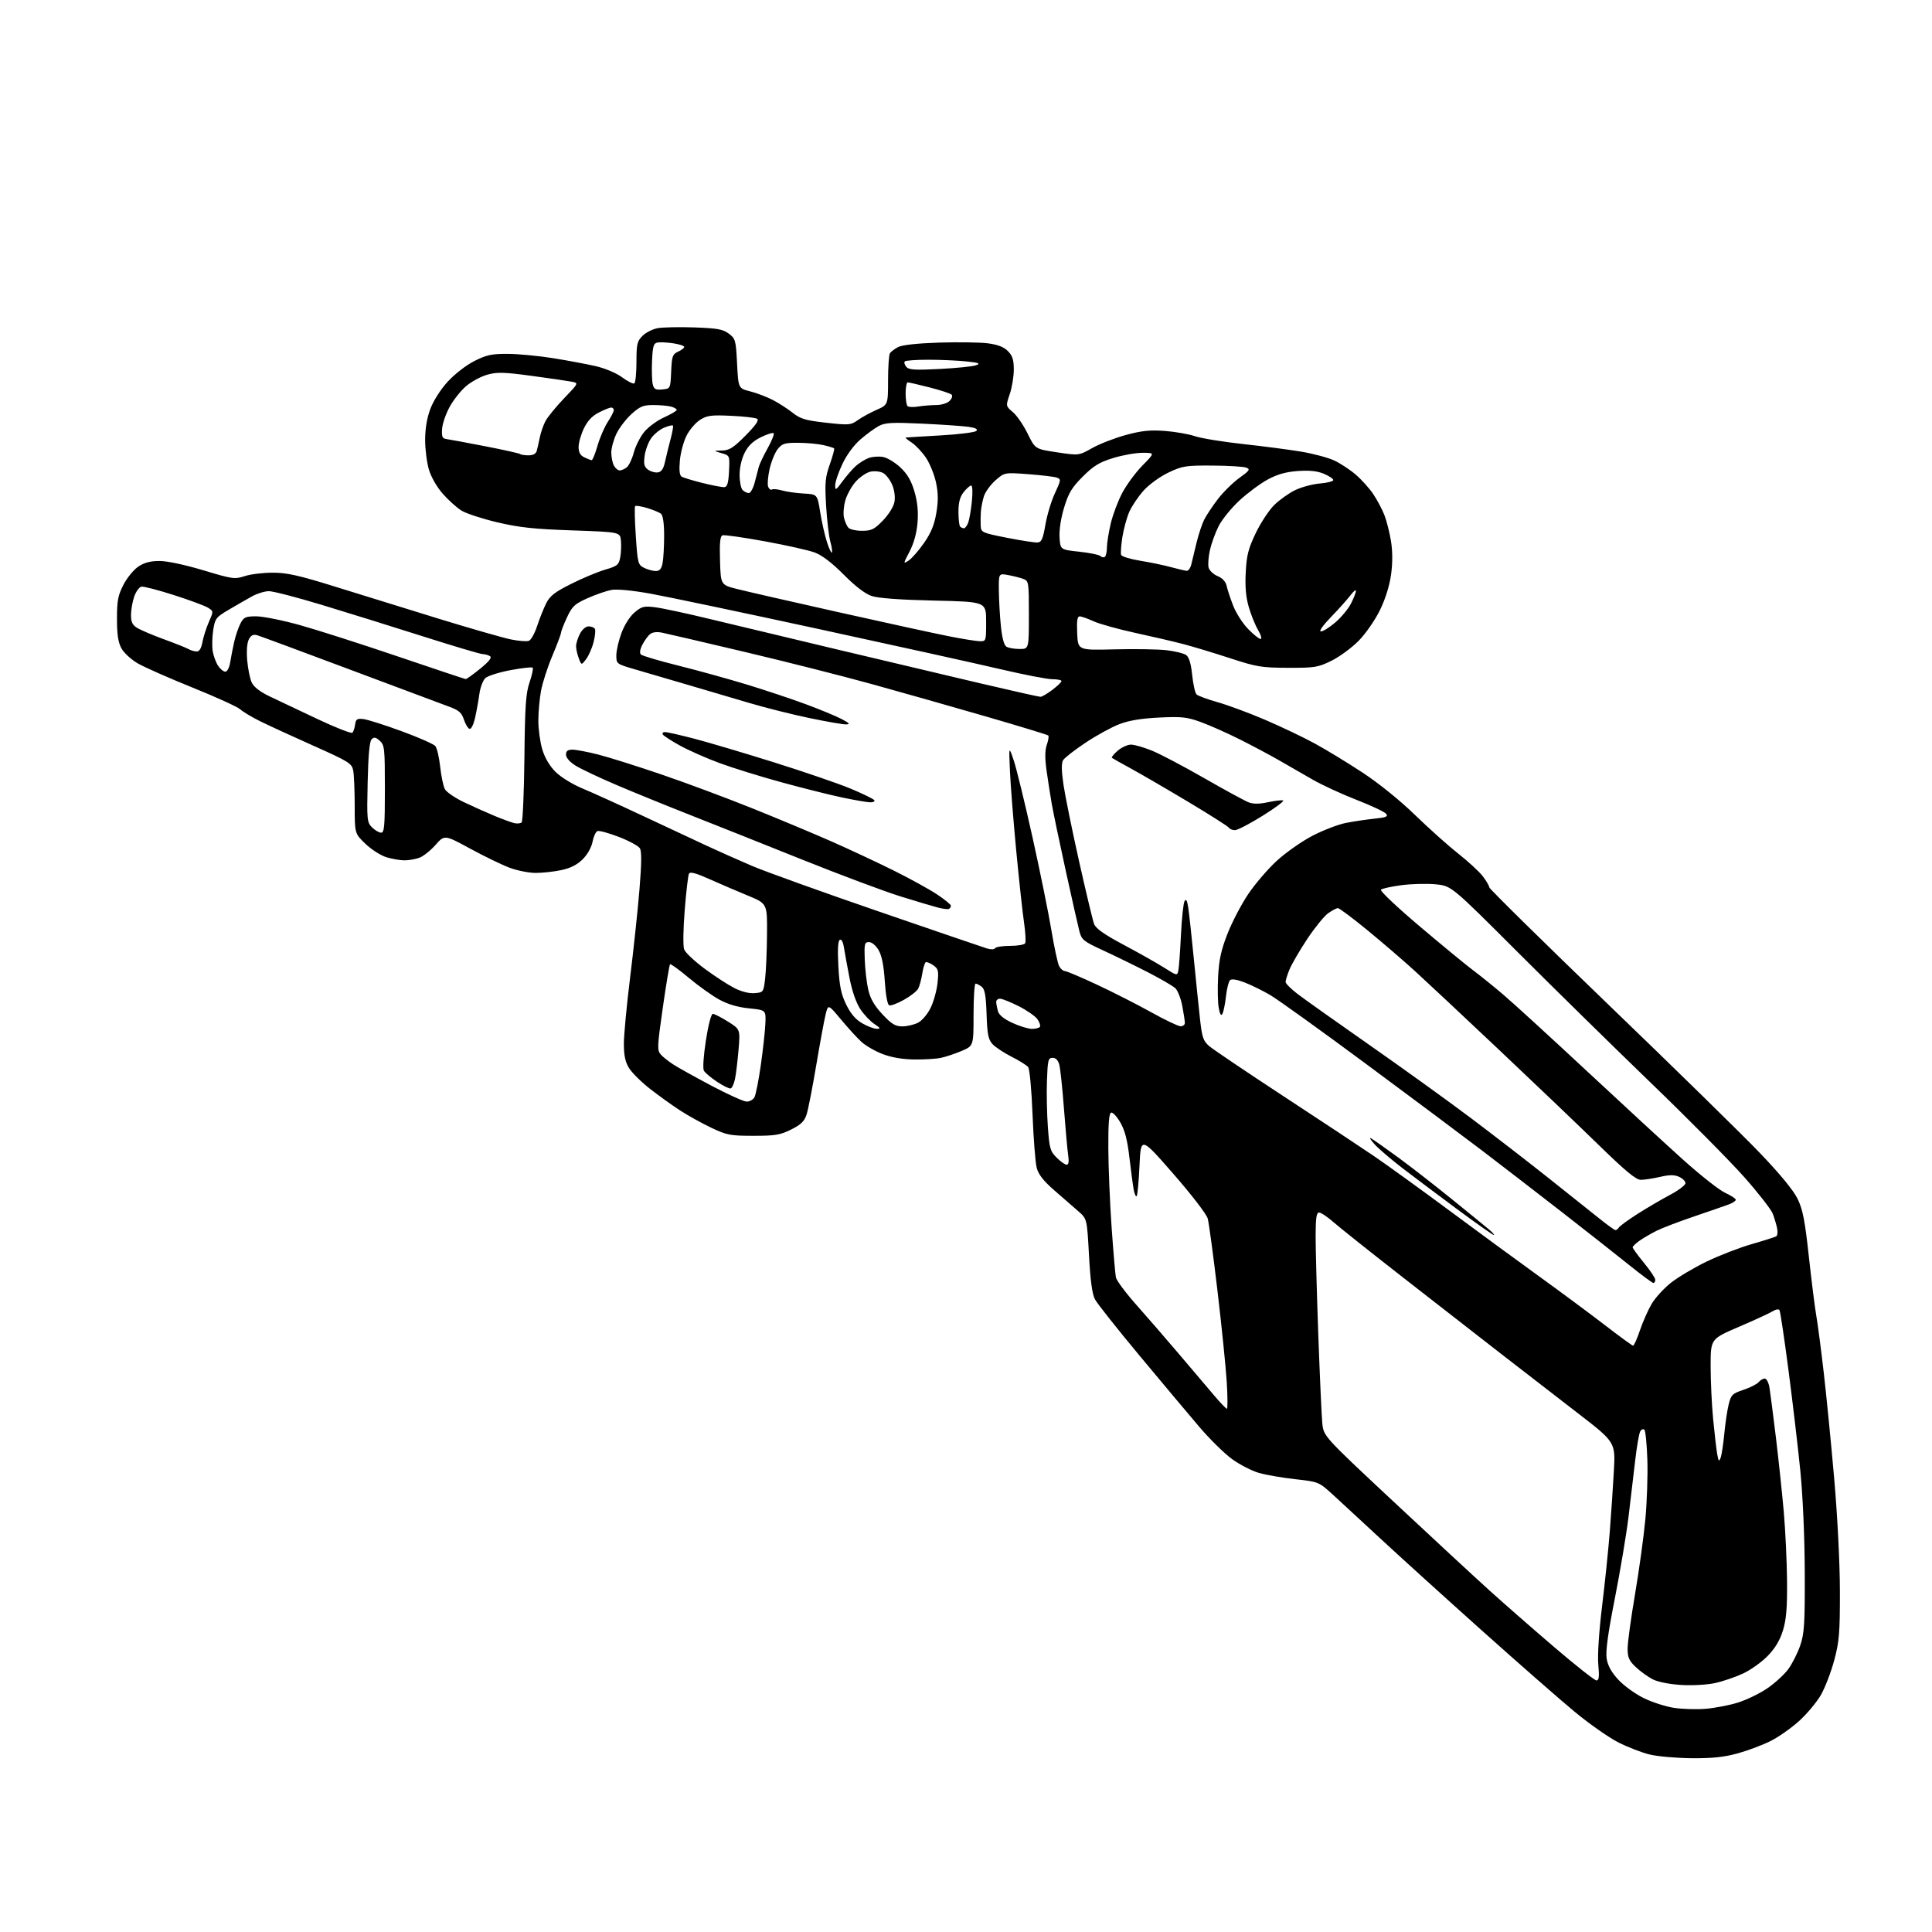 <?xml version="1.0" encoding="UTF-8" standalone="no"?>
<svg 
  version="1.1" 
  xmlns="http://www.w3.org/2000/svg" 
  xmlns:xlink="http://www.w3.org/1999/xlink" 
  xmlns:svg="http://www.w3.org/2000/svg"
  xmlns:rdf="http://www.w3.org/1999/02/22-rdf-syntax-ns#"
  xmlns:cc="http://creativecommons.org/ns#"
  xmlns:dc="http://purl.org/dc/elements/1.1/"
  viewBox="0 0 768 768"
  width="768"
  height="768"
>
<style>svg {background-color: white; }</style>"
<path stroke="none" fill="black" fill-rule="evenodd" d="M672.52,698.92C666.46,698.87 658.93,698.21 655.79,697.45C652.65,696.69 647.02,694.51 643.29,692.62C639.55,690.72 631.77,685.27 626.00,680.50C620.23,675.73 603.36,660.95 588.51,647.66C573.67,634.37 555.72,618.10 548.62,611.50C541.52,604.90 533.13,597.15 529.97,594.27C524.24,589.05 524.24,589.05 514.87,588.00C509.72,587.43 503.23,586.31 500.46,585.51C497.69,584.72 492.94,582.29 489.91,580.12C486.88,577.96 481.01,572.20 476.86,567.34C472.71,562.48 462.01,549.73 453.08,539.00C444.15,528.27 436.13,518.15 435.26,516.50C434.16,514.43 433.43,509.01 432.89,499.00C432.10,484.50 432.10,484.50 428.66,481.50C426.76,479.85 422.48,476.12 419.13,473.20C414.75,469.38 412.79,466.87 412.10,464.20C411.57,462.17 410.83,452.62 410.45,443.00C410.06,433.14 409.30,424.92 408.69,424.17C408.10,423.44 405.12,421.57 402.06,420.03C399.00,418.48 395.60,416.22 394.50,415.01C392.85,413.18 392.44,411.10 392.18,403.15C391.93,395.71 391.48,393.21 390.24,392.25C389.35,391.56 388.25,391.00 387.81,391.00C387.36,391.00 387.00,396.57 387.00,403.38C387.00,415.75 387.00,415.75 382.25,417.77C379.64,418.88 375.95,420.11 374.05,420.51C372.15,420.92 367.38,421.21 363.44,421.16C358.81,421.11 354.39,420.35 350.90,419.02C347.93,417.89 344.12,415.70 342.44,414.16C340.75,412.62 337.09,408.61 334.29,405.25C329.20,399.14 329.20,399.14 328.18,403.32C327.62,405.62 325.94,414.70 324.46,423.50C322.98,432.30 321.26,441.07 320.64,443.00C319.75,445.74 318.41,447.05 314.50,449.00C310.17,451.17 308.17,451.50 299.50,451.50C290.32,451.50 288.94,451.24 282.75,448.30C279.03,446.54 273.41,443.42 270.25,441.36C267.09,439.30 261.71,435.43 258.31,432.77C254.90,430.10 251.19,426.42 250.06,424.59C248.54,422.14 248.00,419.58 248.00,414.88C248.00,411.37 249.12,399.50 250.49,388.50C251.85,377.50 253.52,361.83 254.19,353.69C255.05,343.22 255.10,338.38 254.35,337.19C253.77,336.26 250.02,334.24 246.02,332.69C242.02,331.15 238.18,330.10 237.50,330.36C236.81,330.63 235.94,332.53 235.55,334.60C235.13,336.82 233.54,339.66 231.65,341.55C229.46,343.74 226.82,345.09 223.18,345.87C220.28,346.49 215.69,347.00 212.99,347.00C210.29,347.00 205.61,346.08 202.59,344.95C199.57,343.82 192.52,340.40 186.91,337.35C176.71,331.81 176.71,331.81 173.11,335.89C171.12,338.13 168.23,340.43 166.68,340.98C165.14,341.54 162.49,342.00 160.80,342.00C159.11,342.00 155.90,341.45 153.65,340.78C151.41,340.10 147.64,337.71 145.29,335.45C141.00,331.34 141.00,331.34 141.00,320.30C141.00,314.22 140.73,307.90 140.40,306.24C139.84,303.46 138.64,302.71 124.65,296.47C116.32,292.75 106.80,288.38 103.50,286.75C100.20,285.12 96.60,282.97 95.50,281.97C94.40,280.97 85.82,277.06 76.43,273.28C67.05,269.50 57.26,265.17 54.69,263.66C52.12,262.16 49.22,259.48 48.26,257.71C46.97,255.36 46.50,252.21 46.50,245.97C46.50,238.78 46.91,236.66 49.06,232.47C50.47,229.74 53.12,226.49 54.96,225.25C57.33,223.65 59.77,223.00 63.40,223.00C66.41,222.99 73.53,224.51 80.79,226.69C92.44,230.20 93.30,230.32 97.29,229.01C99.61,228.25 104.65,227.64 108.50,227.65C114.16,227.67 118.95,228.75 133.50,233.29C143.40,236.38 161.80,242.08 174.40,245.95C186.99,249.82 199.86,253.51 202.99,254.16C206.12,254.81 209.38,255.07 210.24,254.74C211.09,254.41 212.58,251.75 213.53,248.82C214.49,245.89 216.11,241.84 217.12,239.82C218.61,236.85 220.55,235.35 227.13,232.06C231.61,229.81 237.68,227.28 240.61,226.43C245.38,225.04 246.00,224.54 246.54,221.62C246.88,219.83 247.01,216.82 246.83,214.93C246.50,211.50 246.50,211.50 227.50,210.84C212.25,210.32 206.37,209.68 197.68,207.63C191.72,206.22 185.32,204.13 183.45,202.97C181.59,201.82 178.24,198.81 176.02,196.29C173.67,193.62 171.37,189.61 170.50,186.67C169.67,183.90 169.00,178.59 169.00,174.86C169.00,170.45 169.72,166.14 171.07,162.54C172.28,159.30 175.15,154.81 177.98,151.71C180.72,148.72 185.30,145.16 188.54,143.53C193.39,141.07 195.41,140.64 201.88,140.67C206.07,140.69 214.22,141.47 220.00,142.40C225.78,143.33 233.38,144.76 236.89,145.57C240.54,146.41 245.01,148.30 247.29,149.98C249.50,151.61 251.68,152.70 252.15,152.41C252.62,152.12 253.00,148.29 253.00,143.90C253.00,136.81 253.27,135.64 255.39,133.52C256.70,132.21 259.40,130.83 261.39,130.46C263.37,130.08 269.92,129.95 275.94,130.15C285.12,130.47 287.35,130.87 289.70,132.62C292.36,134.60 292.52,135.19 293.00,144.54C293.50,154.38 293.50,154.38 298.24,155.58C300.85,156.25 304.90,157.79 307.24,159.01C309.58,160.23 313.13,162.52 315.12,164.10C318.20,166.53 320.18,167.12 328.39,168.04C337.50,169.05 338.19,169.00 340.97,167.02C342.59,165.87 345.96,164.02 348.46,162.92C353.00,160.91 353.00,160.91 353.02,151.20C353.02,145.87 353.36,141.00 353.77,140.40C354.17,139.79 355.62,138.70 357.00,137.97C358.58,137.13 364.52,136.48 373.17,136.19C380.68,135.95 389.41,136.07 392.55,136.46C396.58,136.97 398.97,137.88 400.63,139.54C402.49,141.40 403.00,142.98 403.00,146.92C403.00,149.68 402.28,154.06 401.39,156.67C399.78,161.41 399.78,161.41 402.64,163.83C404.21,165.15 406.85,169.00 408.50,172.37C411.50,178.50 411.50,178.50 420.17,179.80C428.84,181.11 428.84,181.11 434.17,178.11C437.10,176.46 443.10,174.13 447.49,172.93C453.76,171.22 457.09,170.87 462.99,171.30C467.12,171.61 472.52,172.55 475.00,173.39C477.48,174.23 486.02,175.63 494.00,176.50C501.98,177.37 512.45,178.73 517.27,179.54C522.09,180.35 528.00,181.93 530.40,183.06C532.81,184.19 536.63,186.70 538.90,188.65C541.17,190.59 544.29,194.05 545.84,196.34C547.39,198.63 549.40,202.39 550.30,204.69C551.20,207.00 552.39,211.69 552.94,215.11C553.60,219.22 553.61,223.76 552.97,228.42C552.35,232.88 550.71,238.12 548.52,242.59C546.58,246.56 542.86,251.91 540.06,254.75C537.31,257.54 532.46,261.10 529.28,262.66C523.93,265.29 522.65,265.50 512.00,265.46C501.47,265.43 499.53,265.11 489.00,261.66C482.68,259.59 474.35,257.07 470.50,256.06C466.65,255.05 458.00,253.03 451.28,251.58C444.56,250.12 437.14,248.06 434.78,246.99C432.43,245.92 429.92,245.03 429.20,245.02C428.24,245.01 427.98,246.73 428.20,251.75C428.50,258.50 428.50,258.50 443.04,258.13C451.04,257.92 460.35,258.08 463.72,258.47C467.10,258.86 470.62,259.73 471.54,260.41C472.67,261.23 473.45,263.83 473.91,268.32C474.29,272.00 475.07,275.47 475.63,276.03C476.20,276.60 480.00,278.00 484.08,279.15C488.16,280.31 496.67,283.46 502.98,286.17C509.30,288.88 518.15,293.10 522.64,295.55C527.14,298.00 535.69,303.21 541.66,307.13C548.11,311.37 556.55,318.19 562.50,323.97C568.00,329.31 575.74,336.23 579.70,339.35C583.66,342.46 588.05,346.51 589.45,348.35C590.85,350.19 592.00,352.15 592.00,352.72C592.00,353.28 613.39,374.34 639.54,399.52C665.69,424.69 692.69,451.13 699.53,458.27C707.50,466.58 712.90,473.14 714.54,476.50C716.64,480.79 717.47,485.03 719.06,499.63C720.14,509.46 721.46,519.98 722.00,523.00C722.54,526.02 723.87,536.15 724.95,545.50C726.04,554.85 727.92,573.98 729.14,588.00C730.44,602.90 731.37,621.40 731.39,632.50C731.41,649.18 731.13,652.54 729.13,660.00C727.87,664.67 725.51,670.83 723.89,673.68C722.26,676.53 718.41,681.17 715.32,683.99C712.24,686.81 707.11,690.43 703.93,692.03C700.76,693.64 694.87,695.86 690.85,696.97C685.41,698.48 680.72,698.98 672.52,698.92zM678.00,679.28C681.58,678.98 687.28,677.90 690.67,676.86C694.07,675.82 699.34,673.29 702.39,671.23C705.44,669.18 709.25,665.70 710.87,663.50C712.48,661.30 714.63,657.02 715.65,654.00C717.25,649.24 717.49,645.36 717.42,625.00C717.37,610.83 716.66,594.75 715.64,584.50C714.70,575.15 712.59,557.20 710.94,544.61C709.30,532.03 707.69,521.31 707.38,520.81C707.06,520.29 705.88,520.48 704.66,521.25C703.47,522.00 697.44,524.78 691.25,527.43C680.00,532.25 680.00,532.25 680.00,543.02C680.00,548.94 680.45,558.45 681.00,564.14C681.55,569.84 682.28,576.08 682.61,578.00C683.13,580.93 683.35,581.17 683.97,579.50C684.38,578.40 685.04,574.12 685.43,570.00C685.82,565.88 686.60,560.61 687.17,558.29C688.13,554.45 688.62,553.95 693.03,552.49C695.68,551.61 698.39,550.24 699.05,549.45C699.71,548.65 700.83,548.00 701.53,548.00C702.25,548.00 703.09,549.66 703.42,551.75C703.75,553.81 704.89,562.70 705.96,571.50C707.02,580.30 708.43,593.58 709.08,601.00C709.73,608.42 710.31,620.80 710.38,628.50C710.46,639.25 710.08,643.81 708.74,648.16C707.55,652.04 705.65,655.21 702.70,658.24C700.33,660.68 695.95,663.82 692.95,665.22C689.95,666.63 684.96,668.34 681.86,669.02C678.66,669.73 672.81,670.07 668.36,669.80C663.65,669.52 659.10,668.62 657.00,667.56C655.08,666.58 652.04,664.39 650.25,662.69C647.57,660.15 647.00,658.86 647.00,655.33C647.00,652.98 648.32,643.28 649.94,633.78C651.56,624.27 653.41,610.82 654.06,603.88C654.70,596.93 655.06,586.28 654.85,580.20C654.64,574.11 654.12,568.78 653.68,568.35C653.25,567.91 652.51,568.18 652.04,568.94C651.57,569.70 650.67,574.86 650.03,580.41C649.39,585.96 648.19,596.12 647.36,603.00C646.52,609.88 644.08,624.44 641.93,635.38C639.17,649.38 638.21,656.45 638.67,659.32C639.11,662.11 640.57,664.75 643.29,667.69C645.47,670.06 650.01,673.35 653.38,675.01C656.74,676.66 662.20,678.42 665.50,678.91C668.80,679.40 674.42,679.57 678.00,679.28zM634.62,668.00C635.62,668.00 635.79,666.52 635.35,661.75C635.01,657.98 635.60,648.76 636.85,638.50C637.99,629.15 639.36,615.88 639.90,609.00C640.44,602.12 641.17,591.28 641.53,584.90C642.18,573.31 642.18,573.31 627.34,561.86C619.18,555.57 605.52,545.01 597.00,538.40C588.48,531.79 570.92,518.13 558.00,508.04C545.08,497.96 532.52,487.97 530.11,485.85C527.69,483.73 525.11,482.00 524.36,482.00C523.31,482.00 523.00,484.13 522.98,491.25C522.97,496.34 523.45,514.00 524.04,530.50C524.64,547.00 525.35,562.84 525.63,565.71C526.13,570.91 526.13,570.91 553.82,596.79C569.04,611.02 586.23,626.93 592.00,632.15C597.77,637.37 609.43,647.57 617.91,654.82C626.38,662.07 633.90,668.00 634.62,668.00zM487.71,560.00C488.04,560.00 488.01,555.27 487.66,549.49C487.31,543.71 485.65,527.39 483.98,513.24C482.31,499.08 480.56,486.10 480.09,484.40C479.61,482.64 473.66,474.91 466.37,466.56C453.50,451.82 453.50,451.82 452.97,463.36C452.68,469.70 452.17,475.16 451.84,475.49C451.51,475.82 450.97,474.61 450.65,472.80C450.32,470.98 449.55,465.23 448.94,460.00C448.15,453.16 447.14,449.29 445.34,446.19C443.97,443.82 442.32,442.06 441.67,442.29C440.85,442.57 440.52,446.78 440.58,456.59C440.62,464.24 441.21,478.38 441.89,488.00C442.57,497.62 443.33,506.53 443.59,507.79C443.85,509.05 447.54,514.00 451.80,518.79C456.06,523.58 463.75,532.45 468.88,538.50C474.02,544.55 480.23,551.86 482.67,554.75C485.12,557.64 487.38,560.00 487.71,560.00zM649.16,534.93C649.52,534.97 650.75,532.25 651.88,528.88C653.02,525.52 655.11,520.78 656.53,518.36C657.95,515.94 661.40,512.15 664.21,509.93C667.02,507.71 673.41,503.91 678.41,501.49C683.41,499.07 691.47,495.95 696.33,494.56C701.19,493.16 705.58,491.76 706.08,491.45C706.59,491.13 706.74,489.67 706.42,488.19C706.10,486.71 705.34,484.15 704.72,482.50C704.11,480.85 699.03,474.32 693.44,468.00C687.84,461.68 671.17,444.84 656.38,430.59C641.60,416.33 617.68,392.85 603.23,378.41C576.96,352.15 576.96,352.15 570.73,351.53C567.30,351.19 561.18,351.34 557.13,351.87C553.07,352.41 549.39,353.22 548.94,353.67C548.49,354.13 555.40,360.67 564.31,368.20C573.21,375.74 582.75,383.58 585.50,385.64C588.25,387.69 593.65,392.04 597.50,395.31C601.35,398.58 616.20,412.16 630.50,425.48C644.80,438.80 662.12,454.77 669.00,460.95C675.88,467.14 683.41,473.07 685.75,474.15C688.09,475.22 690.00,476.47 690.00,476.93C690.00,477.38 688.76,478.21 687.25,478.77C685.74,479.33 679.55,481.47 673.50,483.53C667.45,485.58 660.70,488.16 658.50,489.26C656.30,490.36 653.26,492.13 651.75,493.20C650.24,494.26 649.00,495.45 649.00,495.83C649.00,496.20 651.02,498.98 653.50,502.00C655.98,505.02 658.00,508.05 658.00,508.74C658.00,509.43 657.66,510.00 657.24,510.00C656.82,510.00 652.45,506.76 647.52,502.79C642.59,498.83 630.44,489.26 620.51,481.54C610.57,473.82 596.39,462.88 588.97,457.23C581.56,451.59 560.88,436.14 543.00,422.90C525.12,409.66 508.02,397.37 505.00,395.59C501.98,393.81 497.34,391.53 494.70,390.52C491.57,389.33 489.57,389.03 488.93,389.67C488.39,390.21 487.67,393.09 487.34,396.08C487.00,399.06 486.38,402.16 485.95,402.97C485.41,404.00 484.96,403.31 484.47,400.67C484.08,398.60 483.97,392.99 484.22,388.20C484.57,381.51 485.43,377.58 487.94,371.19C489.73,366.62 493.41,359.56 496.13,355.50C498.85,351.44 504.00,345.43 507.59,342.14C511.17,338.86 517.57,334.38 521.80,332.19C526.04,330.00 531.98,327.72 535.00,327.13C538.02,326.53 543.11,325.78 546.31,325.44C551.09,324.95 551.91,324.60 550.97,323.46C550.34,322.70 545.03,320.21 539.16,317.92C533.30,315.64 525.46,312.02 521.75,309.88C518.04,307.75 511.96,304.25 508.25,302.12C504.54,299.99 497.45,296.22 492.50,293.75C487.55,291.28 480.69,288.24 477.26,287.00C471.82,285.03 469.69,284.80 460.76,285.24C453.70,285.58 448.77,286.40 444.95,287.87C441.89,289.04 435.84,292.36 431.50,295.25C427.16,298.14 423.15,301.26 422.59,302.20C421.90,303.36 421.94,306.40 422.73,311.82C423.37,316.17 426.15,329.87 428.92,342.25C431.69,354.63 434.39,365.90 434.92,367.29C435.62,369.12 438.89,371.43 446.69,375.59C452.64,378.75 459.86,382.83 462.74,384.65C467.92,387.93 467.98,387.94 468.42,385.73C468.67,384.50 469.13,378.16 469.45,371.64C469.76,365.12 470.40,359.11 470.86,358.28C471.48,357.18 471.88,357.83 472.32,360.64C472.66,362.76 473.64,371.70 474.50,380.50C475.37,389.30 476.49,400.32 477.01,405.00C477.84,412.46 478.29,413.79 480.73,415.88C482.25,417.18 495.43,426.07 510.00,435.62C524.58,445.16 540.77,455.89 546.00,459.44C551.23,463.00 564.78,472.79 576.13,481.20C587.48,489.62 603.62,501.45 612.00,507.50C620.38,513.55 632.02,522.18 637.87,526.68C643.71,531.18 648.80,534.89 649.16,534.93zM593.84,490.96C593.48,490.98 586.96,486.39 579.34,480.75C571.73,475.11 561.90,467.73 557.50,464.36C553.10,460.98 548.15,456.75 546.50,454.96C544.85,453.16 544.17,452.05 545.00,452.50C545.83,452.94 550.55,456.27 555.50,459.88C560.45,463.50 570.07,470.97 576.88,476.48C583.69,481.99 590.44,487.50 591.88,488.71C593.32,489.93 594.21,490.94 593.84,490.96zM642.19,489.00C642.57,489.00 643.18,488.52 643.55,487.93C643.91,487.34 647.20,484.94 650.85,482.61C654.51,480.27 660.31,476.87 663.75,475.04C667.19,473.22 670.00,471.10 670.00,470.34C670.00,469.58 668.87,468.44 667.48,467.81C665.59,466.95 663.72,466.95 659.91,467.83C657.12,468.47 653.69,469.00 652.28,469.00C650.34,469.00 646.31,465.68 635.61,455.25C627.85,447.68 610.02,430.66 596.00,417.42C581.98,404.18 566.90,390.06 562.50,386.05C558.10,382.03 549.63,374.75 543.69,369.87C537.74,364.99 532.41,361.00 531.84,361.00C531.27,361.00 529.52,361.92 527.94,363.04C526.36,364.17 522.62,368.78 519.63,373.29C516.64,377.81 513.48,383.24 512.60,385.37C511.72,387.50 511.02,389.75 511.04,390.37C511.07,390.99 513.20,393.12 515.79,395.11C518.38,397.09 531.30,406.26 544.50,415.49C557.70,424.71 575.70,437.68 584.50,444.30C593.30,450.91 607.02,461.51 615.00,467.84C622.98,474.17 632.20,481.52 635.50,484.17C638.79,486.83 641.80,489.00 642.19,489.00zM424.01,463.00C424.79,463.00 424.99,461.76 424.62,459.25C424.31,457.19 423.56,448.86 422.94,440.74C422.33,432.62 421.49,424.75 421.09,423.24C420.61,421.45 419.68,420.50 418.43,420.50C416.69,420.50 416.47,421.39 416.18,429.50C416.00,434.45 416.16,442.75 416.54,447.93C417.15,456.50 417.47,457.63 420.03,460.18C421.58,461.73 423.37,463.00 424.01,463.00zM296.71,437.89C297.93,437.95 299.37,437.18 299.90,436.18C300.44,435.18 301.58,429.44 302.43,423.43C303.29,417.42 304.10,410.03 304.24,407.01C304.50,401.52 304.50,401.52 297.80,400.84C293.32,400.40 289.38,399.24 285.95,397.37C283.12,395.83 277.66,391.93 273.81,388.71C269.97,385.48 266.61,383.05 266.35,383.31C266.09,383.58 264.79,391.35 263.47,400.60C261.23,416.26 261.18,417.54 262.72,419.24C263.62,420.24 265.93,422.06 267.85,423.28C269.76,424.50 276.54,428.26 282.91,431.64C289.29,435.01 295.50,437.82 296.71,437.89zM290.47,432.67C289.94,432.85 287.51,431.67 285.07,430.05C282.64,428.44 280.27,426.44 279.80,425.61C279.32,424.75 279.66,419.65 280.61,413.56C281.57,407.35 282.71,403.01 283.38,403.02C283.99,403.03 286.70,404.42 289.38,406.10C294.26,409.17 294.26,409.17 293.58,417.33C293.20,421.82 292.57,427.04 292.17,428.93C291.77,430.81 291.01,432.49 290.47,432.67zM348.50,408.97C350.18,408.98 350.03,408.68 347.59,407.07C345.98,406.01 343.48,403.37 342.02,401.19C340.35,398.70 338.76,394.14 337.72,388.87C336.82,384.27 335.82,378.80 335.49,376.72C335.12,374.36 334.49,373.20 333.81,373.62C333.09,374.06 332.91,377.58 333.27,384.20C333.70,392.05 334.35,395.19 336.38,399.34C338.13,402.93 340.12,405.26 342.72,406.76C344.80,407.97 347.40,408.96 348.50,408.97zM410.19,408.99C411.67,409.00 413.11,408.62 413.40,408.16C413.68,407.70 413.23,406.34 412.39,405.14C411.54,403.94 408.20,401.62 404.96,399.98C401.71,398.34 398.37,397.00 397.53,397.00C396.69,397.00 396.01,397.56 396.01,398.25C396.02,398.94 396.31,400.56 396.66,401.86C397.09,403.45 398.97,405.01 402.40,406.60C405.20,407.91 408.71,408.98 410.19,408.99zM358.69,408.00C360.56,408.00 363.38,407.34 364.95,406.53C366.57,405.69 368.73,403.12 369.97,400.57C371.16,398.11 372.39,393.66 372.69,390.69C373.19,385.86 373.01,385.12 370.96,383.69C369.70,382.80 368.36,382.28 367.97,382.52C367.58,382.76 366.96,384.82 366.60,387.10C366.23,389.38 365.51,392.05 364.98,393.03C364.46,394.01 361.91,396.00 359.33,397.44C356.74,398.89 354.10,399.87 353.47,399.63C352.77,399.36 352.07,395.53 351.72,390.04C351.31,383.79 350.53,379.88 349.26,377.70C348.17,375.84 346.57,374.50 345.44,374.50C343.68,374.50 343.52,375.15 343.75,381.50C343.89,385.35 344.52,390.73 345.15,393.45C345.98,397.02 347.55,399.75 350.78,403.20C354.45,407.12 355.90,408.00 358.69,408.00zM469.25,407.95C470.21,407.98 471.00,407.39 471.00,406.64C471.00,405.89 470.54,402.85 469.98,399.89C469.42,396.94 468.18,393.77 467.23,392.85C466.28,391.94 461.23,389.01 456.00,386.33C450.77,383.66 442.80,379.77 438.28,377.69C430.73,374.21 429.97,373.60 429.08,370.20C428.55,368.17 426.09,357.27 423.62,346.00C421.15,334.73 418.66,322.80 418.08,319.50C417.51,316.20 416.58,310.28 416.03,306.35C415.33,301.32 415.36,298.26 416.13,296.05C416.74,294.32 416.99,292.66 416.70,292.37C416.41,292.08 405.45,288.73 392.34,284.93C379.23,281.13 358.81,275.33 346.96,272.05C335.11,268.77 312.16,262.95 295.96,259.13C279.76,255.30 265.02,251.86 263.21,251.50C261.11,251.07 259.37,251.28 258.39,252.09C257.55,252.78 256.18,254.68 255.35,256.29C254.40,258.13 254.18,259.58 254.77,260.17C255.29,260.69 261.96,262.67 269.61,264.58C277.25,266.48 289.50,269.87 296.83,272.10C304.16,274.34 314.76,277.87 320.38,279.96C326.00,282.04 332.38,284.68 334.55,285.83C337.72,287.50 338.06,287.92 336.27,287.96C335.04,287.98 328.51,286.85 321.77,285.44C315.02,284.04 304.32,281.36 298.00,279.48C291.68,277.61 280.43,274.29 273.00,272.11C265.57,269.92 256.24,267.19 252.25,266.03C245.07,263.94 245.00,263.88 245.00,260.50C245.00,258.61 245.93,254.60 247.06,251.58C248.26,248.37 250.43,244.98 252.27,243.43C255.07,241.07 255.98,240.84 260.46,241.40C263.23,241.75 272.93,243.82 282.00,246.02C291.07,248.21 313.80,253.65 332.50,258.10C351.20,262.55 376.85,268.62 389.50,271.59C402.15,274.56 412.99,276.99 413.59,276.99C414.19,277.00 416.31,275.76 418.30,274.25C420.30,272.74 421.94,271.16 421.96,270.75C421.98,270.34 420.35,270.00 418.34,270.00C416.32,270.00 406.98,268.20 397.59,265.99C388.19,263.78 355.75,256.62 325.50,250.06C295.25,243.50 265.13,237.17 258.57,235.99C251.41,234.70 245.21,234.11 243.07,234.50C241.11,234.86 236.85,236.33 233.61,237.77C228.41,240.09 227.45,240.99 225.37,245.45C224.08,248.23 223.02,250.96 223.01,251.53C223.00,252.10 221.45,256.23 219.56,260.71C217.67,265.19 215.65,271.44 215.06,274.61C214.48,277.78 214.00,283.13 214.00,286.50C214.00,289.88 214.70,294.99 215.56,297.87C216.55,301.22 218.45,304.44 220.81,306.81C222.91,308.91 227.52,311.75 231.50,313.41C235.35,315.01 246.15,319.91 255.50,324.30C264.85,328.69 276.28,334.04 280.90,336.18C285.52,338.33 293.62,341.93 298.90,344.19C304.18,346.45 326.73,354.56 349.00,362.22C371.27,369.88 390.73,376.53 392.24,377.00C393.84,377.50 395.21,377.47 395.55,376.93C395.86,376.42 398.54,376.00 401.50,376.00C404.46,376.00 407.16,375.54 407.51,374.99C407.85,374.43 407.65,370.72 407.07,366.74C406.48,362.76 405.08,349.82 403.95,338.00C402.83,326.18 401.71,312.00 401.47,306.50C401.03,296.50 401.03,296.50 402.98,302.27C404.05,305.44 407.40,319.17 410.42,332.77C413.44,346.37 416.83,363.04 417.95,369.81C419.08,376.58 420.46,382.99 421.03,384.06C421.60,385.13 422.62,386.00 423.29,386.01C423.95,386.01 429.68,388.43 436.00,391.39C442.32,394.34 452.00,399.26 457.50,402.32C463.00,405.39 468.29,407.92 469.25,407.95zM300.00,394.79C303.45,394.50 303.51,394.42 304.15,389.00C304.51,385.98 304.85,378.03 304.90,371.34C305.00,359.19 305.00,359.19 297.25,356.00C292.99,354.25 286.13,351.30 282.01,349.46C276.64,347.05 274.34,346.44 273.88,347.30C273.53,347.96 272.76,354.50 272.18,361.84C271.57,369.47 271.48,376.14 271.97,377.43C272.44,378.67 276.10,382.11 280.09,385.07C284.08,388.03 289.41,391.49 291.93,392.77C294.77,394.21 297.83,394.98 300.00,394.79zM377.25,361.29C376.84,361.52 374.93,361.30 373.00,360.81C371.07,360.32 364.34,358.32 358.04,356.36C351.74,354.41 334.19,347.84 319.04,341.77C303.89,335.69 283.69,327.65 274.14,323.89C264.59,320.13 251.32,314.72 244.64,311.86C237.96,309.01 230.81,305.61 228.75,304.32C226.46,302.89 225.00,301.20 225.00,299.99C225.00,298.52 225.67,298.00 227.58,298.00C229.00,298.00 233.66,298.89 237.93,299.98C242.19,301.07 253.59,304.66 263.24,307.97C272.90,311.27 289.06,317.30 299.15,321.36C309.24,325.42 323.35,331.32 330.50,334.47C337.65,337.63 348.76,342.82 355.18,346.01C361.61,349.20 369.37,353.47 372.43,355.50C375.50,357.53 378.00,359.57 378.00,360.04C378.00,360.50 377.66,361.07 377.25,361.29zM151.50,331.00C152.78,331.00 153.00,328.41 153.00,313.65C153.00,297.51 152.86,296.18 150.98,294.48C149.38,293.03 148.69,292.91 147.73,293.87C146.89,294.71 146.39,300.19 146.15,310.95C145.81,325.97 145.90,326.90 147.90,328.90C149.05,330.05 150.68,331.00 151.50,331.00zM490.93,330.00C489.93,330.00 488.85,329.57 488.52,329.04C488.20,328.51 480.86,323.85 472.22,318.68C463.57,313.51 453.35,307.57 449.50,305.47C445.65,303.38 442.27,301.47 442.00,301.25C441.73,301.02 442.76,299.74 444.31,298.41C445.85,297.09 448.22,296.00 449.58,296.00C450.93,296.00 454.67,297.07 457.89,298.38C461.11,299.68 470.49,304.62 478.75,309.36C487.00,314.09 494.95,318.41 496.40,318.96C498.20,319.65 500.65,319.63 504.02,318.90C506.76,318.31 509.48,317.99 510.06,318.19C510.65,318.38 506.99,321.12 501.93,324.27C496.88,327.42 491.93,330.00 490.93,330.00zM207.35,326.93C207.81,326.53 208.31,315.02 208.46,301.35C208.68,280.54 209.01,275.65 210.51,271.24C211.50,268.35 212.05,265.72 211.74,265.41C211.43,265.10 207.47,265.54 202.95,266.39C198.42,267.24 193.93,268.66 192.96,269.53C192.00,270.41 190.92,273.23 190.57,275.81C190.22,278.39 189.45,282.66 188.86,285.30C188.23,288.07 187.30,289.94 186.64,289.72C186.01,289.52 185.00,287.84 184.39,285.99C183.48,283.25 182.40,282.32 178.39,280.86C175.70,279.88 157.97,273.25 139.00,266.13C120.03,259.01 103.51,252.89 102.31,252.54C100.68,252.07 99.82,252.47 98.94,254.12C98.21,255.48 97.95,258.67 98.26,262.42C98.54,265.76 99.35,269.75 100.05,271.27C100.92,273.13 103.34,275.00 107.42,276.94C110.76,278.54 119.32,282.59 126.43,285.94C133.54,289.29 139.69,291.69 140.10,291.27C140.50,290.85 140.98,289.38 141.17,288.00C141.45,285.87 141.94,285.55 144.50,285.85C146.15,286.04 152.99,288.21 159.69,290.68C166.40,293.14 172.41,295.79 173.06,296.57C173.70,297.35 174.57,301.05 174.98,304.80C175.39,308.55 176.23,312.55 176.84,313.69C177.45,314.83 180.77,317.12 184.22,318.78C187.67,320.44 193.20,322.91 196.50,324.29C199.80,325.66 203.40,326.98 204.50,327.22C205.60,327.46 206.88,327.33 207.35,326.93zM345.81,318.93C344.54,318.89 339.58,318.03 334.79,317.02C329.99,316.01 319.19,313.31 310.79,311.01C302.38,308.72 291.23,305.25 286.00,303.32C280.77,301.39 273.71,298.26 270.29,296.38C266.88,294.49 263.82,292.51 263.48,291.98C263.15,291.44 263.53,291.00 264.33,291.00C265.13,291.00 270.22,292.15 275.64,293.55C281.06,294.95 295.43,299.21 307.57,303.01C319.71,306.82 333.55,311.57 338.32,313.57C343.10,315.57 347.26,317.61 347.56,318.10C347.87,318.60 347.08,318.97 345.81,318.93zM185.12,269.95C185.45,269.98 188.05,268.12 190.88,265.82C194.49,262.87 195.65,261.39 194.76,260.83C194.07,260.39 192.76,260.02 191.86,260.02C190.96,260.01 180.16,256.80 167.86,252.88C155.56,248.97 137.49,243.34 127.69,240.38C117.90,237.42 108.55,235.00 106.90,235.00C105.26,235.00 102.25,235.92 100.21,237.05C98.17,238.18 94.03,240.55 91.01,242.33C85.82,245.39 85.47,245.84 84.75,250.53C84.33,253.26 84.24,257.03 84.56,258.90C84.88,260.76 85.84,263.35 86.69,264.65C87.54,265.94 88.83,267.00 89.57,267.00C90.34,267.00 91.16,265.42 91.51,263.25C91.84,261.19 92.56,257.52 93.11,255.10C93.65,252.68 94.77,249.42 95.58,247.85C96.89,245.32 97.59,245.00 101.86,245.00C104.50,245.00 112.25,246.55 119.08,248.45C125.91,250.35 143.43,255.95 158.00,260.90C172.57,265.85 184.78,269.92 185.12,269.95zM233.01,261.99C231.13,264.48 231.13,264.48 230.07,261.67C229.48,260.13 229.00,257.98 229.00,256.89C229.00,255.79 229.69,253.57 230.53,251.95C231.41,250.24 232.86,249.00 233.97,249.00C235.02,249.00 236.15,249.43 236.47,249.95C236.79,250.47 236.57,252.83 235.97,255.20C235.38,257.56 234.04,260.62 233.01,261.99zM78.14,258.97C79.25,258.99 80.00,257.80 80.47,255.25C80.85,253.19 82.00,249.58 83.03,247.24C84.90,242.98 84.90,242.98 82.70,241.58C81.49,240.82 75.38,238.55 69.12,236.55C62.86,234.54 57.05,233.04 56.21,233.20C55.37,233.37 54.11,235.07 53.41,237.00C52.72,238.93 52.12,242.18 52.08,244.23C52.02,247.08 52.55,248.31 54.34,249.49C55.63,250.33 60.45,252.40 65.05,254.08C69.64,255.75 74.10,257.53 74.95,258.03C75.80,258.53 77.24,258.95 78.14,258.97zM405.25,257.98C409.00,258.00 409.00,258.00 409.00,244.48C409.00,231.36 408.93,230.92 406.75,230.12C405.51,229.66 402.81,228.97 400.75,228.59C397.00,227.91 397.00,227.91 397.06,234.70C397.10,238.44 397.45,244.79 397.86,248.81C398.32,253.47 399.12,256.46 400.04,257.05C400.85,257.56 403.19,257.98 405.25,257.98zM389.25,254.88C392.00,255.00 392.00,255.00 392.00,247.10C392.00,239.20 392.00,239.20 371.25,238.74C357.71,238.43 349.11,237.80 346.50,236.92C343.91,236.05 340.00,233.07 335.40,228.43C330.78,223.77 326.77,220.71 323.90,219.64C321.48,218.74 312.52,216.73 304.00,215.18C295.48,213.62 287.92,212.55 287.22,212.79C286.26,213.13 286.00,215.72 286.22,222.86C286.50,232.49 286.50,232.49 293.00,234.14C296.57,235.05 314.80,239.22 333.50,243.40C352.20,247.58 371.77,251.85 377.00,252.88C382.23,253.92 387.74,254.82 389.25,254.88zM501.10,254.00C501.71,254.00 501.28,252.45 500.12,250.48C498.98,248.55 497.31,244.42 496.41,241.32C495.26,237.37 494.89,233.23 495.20,227.50C495.55,220.72 496.23,218.06 499.18,211.91C501.13,207.84 504.43,202.82 506.51,200.77C508.60,198.71 512.35,196.04 514.85,194.83C517.35,193.62 521.78,192.43 524.70,192.19C527.61,191.95 530.00,191.34 530.00,190.83C530.00,190.32 528.31,189.19 526.25,188.33C523.62,187.23 520.55,186.91 515.90,187.24C511.17,187.58 507.79,188.53 503.95,190.61C501.01,192.20 495.96,195.94 492.73,198.92C489.50,201.91 485.77,206.49 484.45,209.10C483.13,211.71 481.56,216.01 480.97,218.64C480.38,221.28 480.14,224.41 480.43,225.59C480.73,226.78 482.34,228.31 484.00,229.00C485.95,229.81 487.23,231.19 487.60,232.88C487.91,234.32 489.08,237.86 490.20,240.75C491.32,243.64 493.98,247.80 496.11,250.00C498.25,252.20 500.49,254.00 501.10,254.00zM525.10,251.00C525.95,251.00 528.54,249.38 530.85,247.39C533.17,245.41 535.95,242.05 537.03,239.93C538.12,237.81 539.00,235.55 539.00,234.90C539.00,234.26 538.03,235.03 536.84,236.62C535.65,238.20 532.18,242.09 529.12,245.25C525.80,248.68 524.18,251.00 525.10,251.00zM260.62,226.99C262.21,227.00 262.91,226.21 263.38,223.88C263.72,222.16 264.00,217.26 264.00,213.00C264.00,208.01 263.55,204.88 262.75,204.23C262.06,203.67 259.58,202.64 257.24,201.94C254.90,201.25 252.76,200.91 252.48,201.18C252.21,201.46 252.32,206.81 252.74,213.07C253.46,223.85 253.63,224.51 256.00,225.71C257.38,226.40 259.46,226.98 260.62,226.99zM471.73,226.91C472.41,226.96 473.24,225.76 473.59,224.25C473.93,222.74 474.87,218.82 475.69,215.54C476.50,212.27 477.85,208.22 478.70,206.54C479.54,204.87 481.97,201.22 484.10,198.43C486.22,195.65 490.07,191.85 492.64,190.00C496.73,187.07 497.08,186.54 495.41,185.89C494.36,185.48 488.32,185.11 482.00,185.07C471.36,185.01 470.05,185.21 464.50,187.84C461.12,189.45 456.82,192.56 454.64,194.97C452.51,197.33 449.95,201.13 448.93,203.42C447.92,205.70 446.68,210.25 446.16,213.51C445.65,216.77 445.43,219.96 445.67,220.59C445.92,221.23 449.35,222.27 453.31,222.91C457.26,223.55 462.75,224.69 465.50,225.45C468.25,226.20 471.05,226.86 471.73,226.91zM361.23,222.80C362.48,221.98 365.21,218.85 367.31,215.84C370.09,211.85 371.41,208.64 372.20,203.94C373.01,199.14 372.98,196.05 372.08,191.82C371.42,188.69 369.63,184.27 368.11,181.99C366.58,179.72 364.02,176.99 362.41,175.93C360.81,174.88 359.73,173.97 360.00,173.93C360.27,173.88 366.47,173.50 373.78,173.09C381.08,172.68 387.53,171.87 388.10,171.30C388.83,170.57 387.84,170.07 384.83,169.65C382.45,169.33 374.18,168.76 366.45,168.40C354.80,167.85 351.90,168.00 349.45,169.28C347.83,170.13 344.53,172.53 342.12,174.61C339.45,176.91 336.61,180.75 334.87,184.44C333.29,187.77 332.00,191.58 332.00,192.90C332.00,195.08 332.26,194.95 334.86,191.40C336.44,189.26 338.80,186.52 340.11,185.32C341.43,184.12 343.74,182.66 345.25,182.09C346.76,181.52 349.40,181.33 351.11,181.67C352.83,182.02 355.93,183.92 358.01,185.90C360.72,188.48 362.29,191.18 363.52,195.43C364.71,199.52 365.09,203.33 364.73,207.74C364.40,211.88 363.29,215.91 361.59,219.20C358.98,224.22 358.98,224.26 361.23,222.80zM439.16,221.40C439.62,221.12 440.01,219.45 440.01,217.69C440.02,215.94 440.71,211.62 441.54,208.09C442.37,204.57 444.45,199.05 446.17,195.83C447.89,192.61 451.50,187.73 454.20,184.99C459.11,180.00 459.11,180.00 454.16,180.00C451.44,180.00 446.17,180.94 442.45,182.09C436.99,183.78 434.69,185.18 430.42,189.45C426.07,193.80 424.76,195.97 423.01,201.74C421.72,205.99 421.00,210.68 421.19,213.63C421.50,218.50 421.50,218.50 429.00,219.31C433.12,219.76 436.91,220.53 437.41,221.02C437.91,221.52 438.70,221.69 439.16,221.40zM330.67,219.66C330.93,219.40 330.67,217.46 330.08,215.34C329.49,213.23 328.73,206.78 328.39,201.00C327.85,191.86 328.04,189.73 329.87,184.57C331.03,181.31 331.79,178.46 331.57,178.23C331.34,178.01 329.44,177.43 327.33,176.94C325.22,176.45 320.72,176.04 317.32,176.02C311.87,176.00 310.91,176.30 309.13,178.56C308.02,179.97 306.58,183.53 305.92,186.48C305.26,189.42 305.00,192.57 305.35,193.48C305.70,194.38 306.37,194.89 306.85,194.59C307.33,194.30 309.15,194.47 310.91,194.97C312.67,195.48 316.54,196.02 319.50,196.19C324.90,196.48 324.90,196.48 326.02,203.49C326.64,207.35 327.83,212.67 328.67,215.31C329.51,217.96 330.42,219.92 330.67,219.66zM412.44,215.64C414.03,215.53 414.59,214.25 415.58,208.50C416.24,204.65 417.95,199.03 419.37,196.01C421.75,190.93 421.81,190.48 420.18,189.87C419.21,189.51 414.12,188.90 408.86,188.50C399.31,187.79 399.31,187.79 395.72,190.94C393.74,192.68 391.67,195.54 391.11,197.30C390.56,199.06 390.01,201.85 389.90,203.50C389.79,205.15 389.77,207.68 389.85,209.12C389.99,211.63 390.45,211.83 400.25,213.77C405.89,214.88 411.37,215.72 412.44,215.64zM342.62,211.00C346.43,211.00 347.52,210.47 350.97,206.91C353.23,204.58 355.21,201.42 355.55,199.57C355.92,197.61 355.57,194.90 354.67,192.74C353.84,190.77 352.20,188.64 351.03,188.01C349.85,187.38 347.58,187.15 345.98,187.50C344.39,187.85 341.73,189.68 340.08,191.56C338.43,193.44 336.58,196.84 335.97,199.12C335.35,201.40 335.15,204.44 335.51,205.88C335.87,207.31 336.63,209.05 337.20,209.74C337.78,210.43 340.22,211.00 342.62,211.00zM383.19,210.00C383.66,210.00 384.42,208.99 384.88,207.75C385.34,206.51 385.99,202.69 386.34,199.25C386.70,195.69 386.58,193.00 386.06,193.00C385.56,193.00 384.21,194.19 383.07,195.63C381.58,197.53 381.00,199.72 381.00,203.47C381.00,206.33 381.30,208.97 381.67,209.33C382.03,209.70 382.72,210.00 383.19,210.00zM297.66,196.00C298.36,196.00 299.42,194.09 300.02,191.75C300.62,189.41 301.36,186.60 301.66,185.50C301.96,184.40 303.54,181.09 305.17,178.15C306.80,175.21 307.87,172.53 307.54,172.21C307.22,171.89 304.96,172.59 302.51,173.78C299.40,175.30 297.46,177.13 296.04,179.93C294.82,182.32 294.00,185.87 294.00,188.76C294.00,191.42 294.54,194.14 295.20,194.80C295.86,195.46 296.97,196.00 297.66,196.00zM288.00,193.64C289.12,193.52 289.58,191.90 289.80,187.28C290.09,181.08 290.09,181.08 286.80,180.13C283.50,179.18 283.50,179.18 287.03,179.09C289.96,179.02 291.56,177.99 296.38,173.12C300.44,169.02 301.82,167.01 300.96,166.47C300.27,166.05 295.62,165.52 290.61,165.29C282.73,164.92 281.07,165.14 278.29,166.89C276.53,168.01 274.11,170.82 272.93,173.14C271.75,175.46 270.55,179.91 270.26,183.04C269.91,186.89 270.14,188.97 270.95,189.47C271.61,189.88 275.38,191.02 279.33,192.01C283.27,192.99 287.18,193.73 288.00,193.64zM261.49,187.79C262.94,187.58 263.74,186.38 264.37,183.50C264.85,181.30 265.84,177.27 266.57,174.54C267.31,171.81 267.72,169.38 267.49,169.15C267.25,168.92 265.69,169.30 264.01,170.00C262.32,170.69 260.01,172.58 258.87,174.18C257.73,175.78 256.55,178.94 256.25,181.20C255.81,184.48 256.08,185.58 257.59,186.69C258.63,187.45 260.39,187.95 261.49,187.79zM246.34,187.00C247.04,187.00 248.32,186.44 249.17,185.75C250.02,185.06 251.28,182.41 251.96,179.86C252.64,177.30 254.51,173.62 256.11,171.68C257.71,169.74 261.26,167.14 264.01,165.90C266.75,164.66 269.00,163.33 269.00,162.94C269.00,162.55 267.99,161.96 266.75,161.63C265.51,161.30 262.36,161.02 259.75,161.01C255.71,161.00 254.42,161.53 251.06,164.56C248.89,166.52 246.19,170.04 245.06,172.38C243.93,174.72 243.00,178.09 243.00,179.88C243.00,181.67 243.47,184.00 244.04,185.07C244.60,186.13 245.64,187.00 246.34,187.00zM235.18,182.93C235.55,182.97 236.60,180.41 237.50,177.25C238.40,174.09 240.24,169.82 241.57,167.77C242.91,165.72 244.00,163.58 244.00,163.02C244.00,162.46 243.53,162.00 242.96,162.00C242.39,162.00 240.19,162.88 238.07,163.97C235.42,165.31 233.55,167.30 232.11,170.28C230.95,172.67 230.00,176.00 230.00,177.66C230.00,179.82 230.65,181.01 232.25,181.78C233.49,182.38 234.81,182.90 235.18,182.93zM210.10,181.00C211.88,181.00 213.04,180.38 213.36,179.25C213.63,178.29 214.16,175.93 214.55,174.00C214.93,172.07 215.93,169.15 216.77,167.50C217.62,165.86 220.95,161.75 224.18,158.39C230.06,152.26 230.06,152.26 227.28,151.73C225.75,151.43 218.61,150.39 211.40,149.42C200.28,147.92 197.61,147.85 193.69,148.95C191.16,149.66 187.36,151.71 185.26,153.51C183.16,155.31 180.20,159.05 178.70,161.82C177.19,164.58 175.85,168.52 175.73,170.57C175.54,173.63 175.85,174.33 177.50,174.54C178.60,174.68 185.54,175.97 192.92,177.40C200.31,178.84 206.57,180.24 206.84,180.51C207.11,180.78 208.58,181.00 210.10,181.00zM365.00,161.60C366.93,161.28 370.16,161.02 372.18,161.01C374.24,161.00 376.58,160.28 377.49,159.36C378.39,158.46 378.75,157.35 378.28,156.88C377.81,156.41 373.88,155.12 369.55,154.01C365.22,152.91 361.30,152.00 360.84,152.00C360.38,152.00 360.00,153.95 360.00,156.33C360.00,158.72 360.34,161.01 360.75,161.42C361.16,161.84 363.07,161.92 365.00,161.60zM263.28,154.81C266.50,154.50 266.50,154.50 266.80,147.71C267.06,141.61 267.34,140.80 269.55,139.80C270.90,139.18 272.00,138.33 272.00,137.90C272.00,137.47 270.03,136.83 267.62,136.47C265.21,136.10 262.39,135.97 261.37,136.16C259.79,136.46 259.45,137.62 259.20,143.49C259.03,147.32 259.16,151.51 259.48,152.79C259.97,154.72 260.62,155.07 263.28,154.81zM373.57,146.67C380.23,146.33 386.72,145.67 388.01,145.19C389.92,144.49 389.17,144.20 384.03,143.66C380.55,143.30 373.80,143.00 369.02,143.00C364.24,143.00 360.04,143.30 359.68,143.66C359.31,144.02 359.57,144.98 360.25,145.80C361.27,147.03 363.57,147.18 373.57,146.67z" />

</svg>